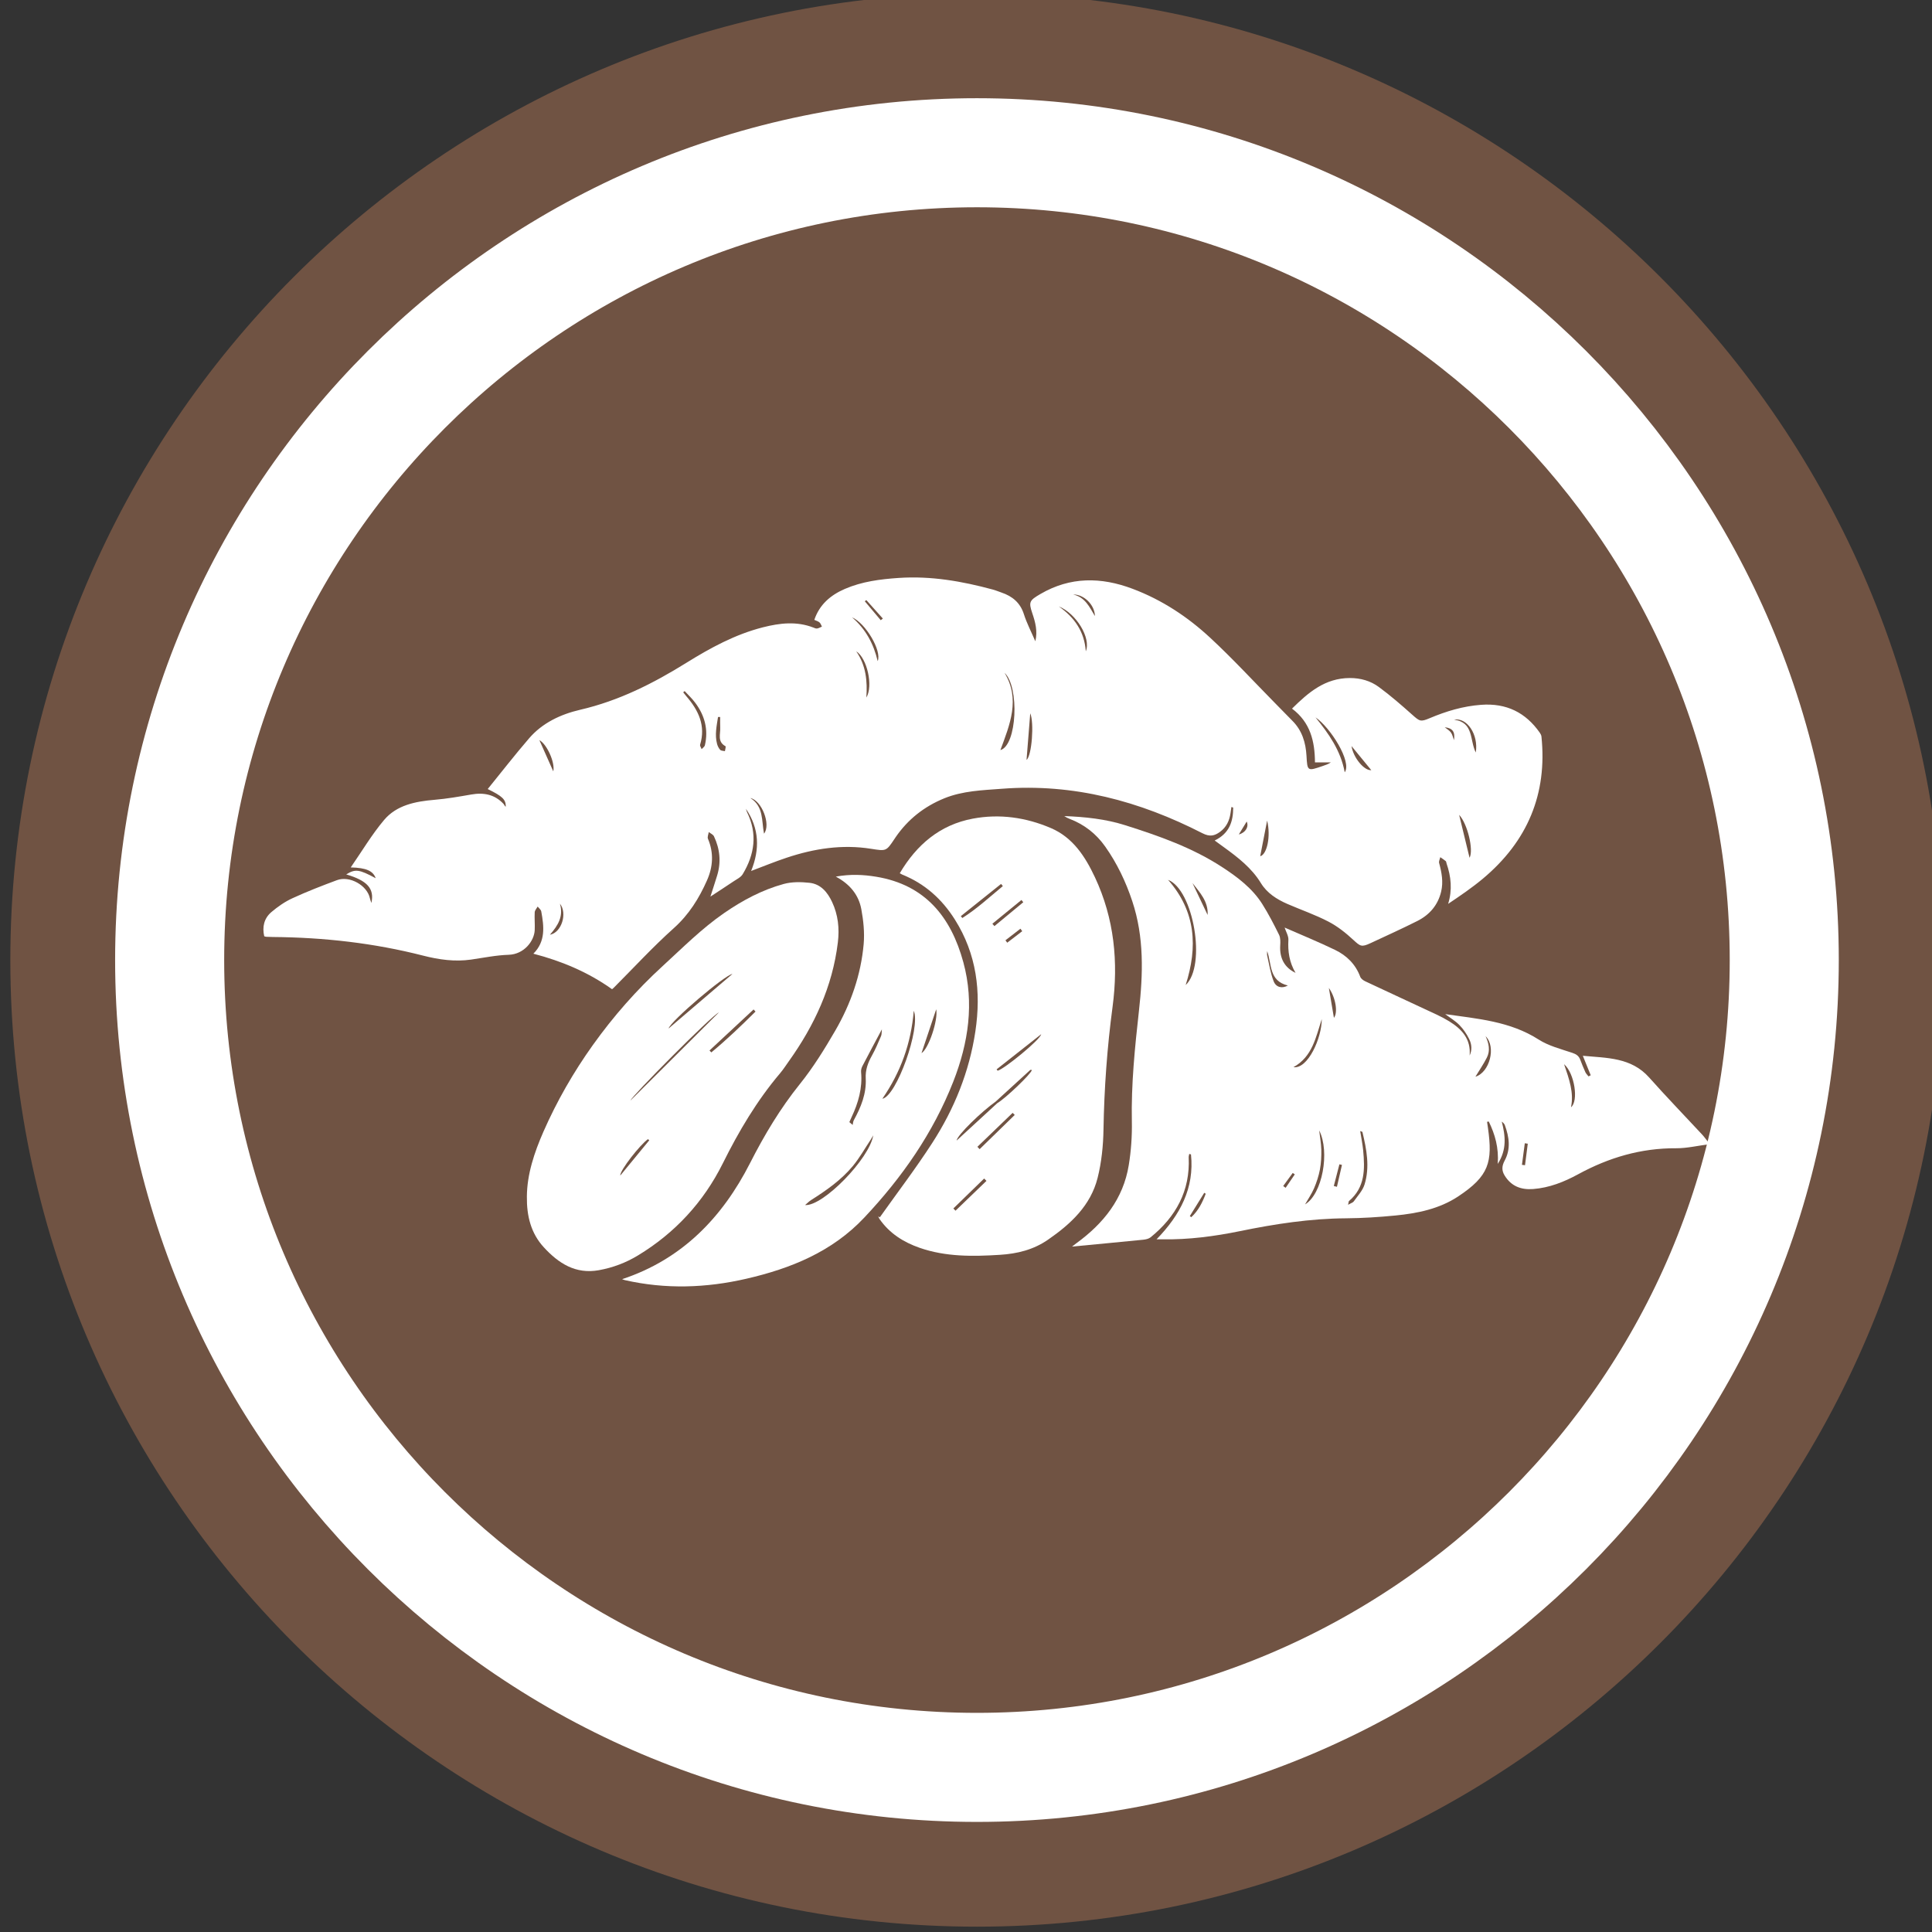 <svg xmlns:inkscape="http://www.inkscape.org/namespaces/inkscape" xmlns:sodipodi="http://sodipodi.sourceforge.net/DTD/sodipodi-0.dtd" xmlns="http://www.w3.org/2000/svg" xmlns:svg="http://www.w3.org/2000/svg" width="21.155mm" height="21.155mm" viewBox="0 0 21.155 21.155" id="svg12162" inkscape:version="1.2.2 (732a01da63, 2022-12-09)" sodipodi:docname="patate douce.svg"><rect x="0" y="0" width="21.155" height="21.155" fill="#333333" stroke="none"/><defs id="defs12159"><clipPath id="clipPath502" clipPathUnits="userSpaceOnUse"><path id="path500" d="M 0,0 H 595.276 V 841.89 H 0 Z"></path></clipPath></defs><g inkscape:label="Calque 1" inkscape:groupmode="layer" id="layer1" transform="translate(-110.661,-154.686)"><g id="g12741"><g id="g496" transform="matrix(0.353,0,0,-0.353,-68.833,267.862)"><g clip-path="url(#clipPath502)" id="g498"><g transform="translate(538.786,260.848)" id="g504"><path id="path506" style="fill:#705343;fill-opacity:1;fill-rule:nonzero;stroke:none" d="m 0,0 c -16.533,0 -29.984,13.451 -29.984,29.984 0,16.533 13.451,29.984 29.984,29.984 16.533,0 29.984,-13.451 29.984,-29.984 C 29.984,13.451 16.533,0 0,0"></path></g><g transform="translate(538.786,265.789)" id="g508"><path id="path510" style="fill:none;stroke:#ffffff;stroke-width:3.383;stroke-linecap:butt;stroke-linejoin:miter;stroke-miterlimit:10;stroke-dasharray:none;stroke-opacity:1" d="m 0,0 c -13.808,0 -25.042,11.234 -25.042,25.042 0,13.809 11.234,25.043 25.042,25.043 13.808,0 25.042,-11.234 25.042,-25.043 C 25.042,11.234 13.808,0 0,0 Z"></path></g><g transform="translate(533.741,301.384)" id="g512"><path id="path514" style="fill:#ffffff;fill-opacity:1;fill-rule:nonzero;stroke:none" d="M 0,0 C 0.159,0.47 0.498,0.766 0.947,0.96 1.479,1.19 2.046,1.262 2.62,1.301 3.617,1.368 4.584,1.199 5.538,0.94 5.628,0.916 5.714,0.879 5.802,0.849 6.147,0.733 6.389,0.529 6.501,0.176 6.59,-0.103 6.728,-0.367 6.856,-0.664 6.931,-0.347 6.855,-0.07 6.763,0.202 c -0.12,0.355 -0.092,0.4 0.25,0.6 0.926,0.54 1.88,0.531 2.859,0.162 0.914,-0.344 1.711,-0.872 2.409,-1.52 0.704,-0.653 1.354,-1.36 2.027,-2.043 0.174,-0.177 0.346,-0.355 0.521,-0.531 0.303,-0.303 0.414,-0.677 0.438,-1.085 0.027,-0.482 0.028,-0.481 0.503,-0.318 0.085,0.03 0.171,0.056 0.253,0.112 H 15.53 c -0.005,0.649 -0.139,1.239 -0.712,1.668 0.508,0.501 1.021,0.947 1.794,0.949 0.333,0.001 0.644,-0.089 0.899,-0.278 0.363,-0.267 0.704,-0.564 1.039,-0.863 0.23,-0.205 0.258,-0.223 0.54,-0.104 0.509,0.215 1.033,0.373 1.593,0.414 0.788,0.059 1.384,-0.242 1.819,-0.863 0.025,-0.035 0.048,-0.079 0.053,-0.12 0.184,-1.773 -0.424,-3.248 -1.824,-4.416 -0.335,-0.279 -0.7,-0.527 -1.07,-0.775 0.134,0.434 0.091,0.846 -0.05,1.255 -0.008,0.025 -0.008,0.058 -0.026,0.072 -0.052,0.044 -0.111,0.081 -0.168,0.121 -0.013,-0.061 -0.05,-0.127 -0.036,-0.18 0.08,-0.295 0.135,-0.588 0.062,-0.891 -0.099,-0.413 -0.355,-0.716 -0.739,-0.909 -0.477,-0.24 -0.966,-0.461 -1.451,-0.687 -0.28,-0.131 -0.318,-0.097 -0.533,0.101 -0.232,0.215 -0.489,0.42 -0.77,0.566 -0.409,0.213 -0.851,0.365 -1.275,0.549 -0.333,0.145 -0.635,0.339 -0.823,0.648 -0.285,0.466 -0.708,0.794 -1.146,1.111 -0.089,0.064 -0.178,0.13 -0.287,0.209 0.462,0.224 0.574,0.597 0.574,1.021 -0.018,0.006 -0.037,0.012 -0.055,0.019 C 12.929,-5.869 12.92,-5.933 12.91,-5.998 12.876,-6.228 12.784,-6.429 12.587,-6.574 12.416,-6.699 12.27,-6.737 12.038,-6.618 10.096,-5.624 8.048,-5.067 5.816,-5.239 5.208,-5.285 4.607,-5.303 4.037,-5.533 3.404,-5.79 2.9,-6.192 2.522,-6.742 2.511,-6.758 2.501,-6.774 2.49,-6.79 2.229,-7.182 2.231,-7.175 1.76,-7.101 c -0.897,0.143 -1.766,0.007 -2.615,-0.276 -0.368,-0.122 -0.727,-0.27 -1.105,-0.412 0.272,0.67 0.257,1.316 -0.162,1.929 0.012,-0.036 0.02,-0.073 0.036,-0.106 0.326,-0.666 0.237,-1.308 -0.136,-1.924 -0.058,-0.096 -0.185,-0.156 -0.287,-0.224 -0.231,-0.156 -0.467,-0.308 -0.714,-0.47 0.074,0.231 0.144,0.441 0.209,0.654 0.127,0.416 0.087,0.824 -0.099,1.216 -0.027,0.056 -0.106,0.089 -0.161,0.133 -0.01,-0.071 -0.049,-0.153 -0.025,-0.21 0.185,-0.437 0.157,-0.869 -0.03,-1.29 -0.246,-0.555 -0.557,-1.059 -1.032,-1.484 -0.652,-0.584 -1.244,-1.229 -1.862,-1.848 -0.018,-0.018 -0.038,-0.033 -0.051,-0.044 -0.737,0.525 -1.552,0.87 -2.441,1.102 0.384,0.38 0.331,0.845 0.245,1.311 -0.01,0.055 -0.073,0.101 -0.112,0.151 -0.032,-0.059 -0.088,-0.117 -0.091,-0.177 -0.01,-0.185 0.009,-0.371 0,-0.556 -0.016,-0.334 -0.328,-0.747 -0.806,-0.763 -0.391,-0.012 -0.779,-0.093 -1.168,-0.149 -0.505,-0.072 -0.997,-0.002 -1.484,0.122 -1.529,0.392 -3.087,0.566 -4.667,0.579 -0.067,0 -0.133,0.002 -0.2,0.006 -0.019,0 -0.038,0.009 -0.065,0.016 -0.067,0.289 -0.007,0.556 0.222,0.751 0.197,0.167 0.418,0.322 0.655,0.43 0.449,0.207 0.914,0.387 1.379,0.56 0.395,0.147 0.937,-0.162 1.022,-0.563 0.009,-0.04 0.024,-0.079 0.045,-0.146 0.101,0.448 -0.129,0.696 -0.78,0.887 0.282,0.174 0.399,0.159 0.914,-0.118 -0.078,0.225 -0.291,0.324 -0.774,0.335 0.352,0.508 0.654,1.02 1.035,1.472 0.387,0.459 0.967,0.575 1.562,0.625 0.384,0.032 0.764,0.099 1.144,0.165 0.389,0.068 0.728,0 0.999,-0.292 0.025,-0.028 0.034,-0.07 0.069,-0.087 0.005,0.226 -0.109,0.327 -0.56,0.548 0.424,0.522 0.84,1.059 1.284,1.574 0.41,0.476 0.975,0.744 1.583,0.885 1.206,0.279 2.275,0.822 3.304,1.462 0.74,0.459 1.503,0.876 2.366,1.096 0.525,0.133 1.044,0.194 1.565,-0.008 C 0.008,-0.253 0.05,-0.274 0.085,-0.268 0.138,-0.26 0.186,-0.23 0.236,-0.209 0.212,-0.165 0.197,-0.11 0.16,-0.078 0.118,-0.042 0.056,-0.026 0,0 m 5.902,-1.643 c 0.493,-0.819 0.165,-1.601 -0.13,-2.396 0.515,0.141 0.596,1.956 0.13,2.396 m -9.924,-0.566 c -0.015,-0.013 -0.03,-0.025 -0.045,-0.038 0.033,-0.042 0.065,-0.085 0.1,-0.125 0.379,-0.438 0.602,-0.914 0.425,-1.499 -0.012,-0.038 0.03,-0.092 0.047,-0.139 0.035,0.04 0.091,0.076 0.101,0.121 0.112,0.484 -0.004,0.924 -0.302,1.32 -0.096,0.129 -0.216,0.241 -0.326,0.36 m 19.569,-0.816 c 0.407,-0.503 0.779,-1.021 0.906,-1.703 0.231,0.325 -0.447,1.393 -0.906,1.703 M -2.92,-3.013 c -0.022,0 -0.044,0 -0.067,0 -0.042,-0.276 -0.105,-0.552 -0.03,-0.834 0.018,-0.067 0.052,-0.135 0.098,-0.185 0.029,-0.031 0.096,-0.028 0.146,-0.04 0.007,0.053 0.036,0.143 0.017,0.153 -0.26,0.142 -0.152,0.376 -0.163,0.578 -0.005,0.109 -10e-4,0.218 -10e-4,0.328 M 7.584,0.417 C 8.076,0.073 8.381,-0.375 8.421,-0.975 8.591,-0.568 8.126,0.2 7.584,0.417 m 12.418,-6.465 c 0.108,-0.447 0.216,-0.891 0.323,-1.332 0.132,0.24 -0.064,1.057 -0.323,1.332 M 1.966,-1.28 C 2.099,-0.959 1.591,-0.101 1.17,0.079 1.596,-0.286 1.842,-0.75 1.966,-1.28 M 1.614,-2.41 C 1.833,-2.048 1.637,-1.188 1.3,-0.975 1.604,-1.413 1.65,-1.902 1.614,-2.41 M 6.698,-2.898 C 6.661,-3.365 6.622,-3.857 6.583,-4.344 c 0.165,0.13 0.24,1.155 0.115,1.446 m 7.348,-3.327 C 13.97,-6.614 13.9,-6.977 13.831,-7.332 c 0.209,0.053 0.335,0.612 0.215,1.107 M -1.56,-6.632 c 0.222,0.282 -0.073,1.032 -0.423,1.105 0.416,-0.262 0.344,-0.701 0.423,-1.105 m 21.405,3.535 c 0.616,-0.08 0.481,-0.636 0.673,-1.017 0.091,0.559 -0.279,1.099 -0.673,1.017 m -28.046,-6.67 c 0.366,0.068 0.546,0.67 0.31,0.964 0.114,-0.39 -0.052,-0.668 -0.31,-0.964 m 0.104,5.068 c 0.062,0.279 -0.206,0.852 -0.431,0.968 0.135,-0.302 0.285,-0.639 0.431,-0.968 m 24.761,0.784 c 0.055,-0.362 0.393,-0.768 0.613,-0.747 -0.201,0.244 -0.409,0.498 -0.613,0.747 M 8.028,0.787 C 8.403,0.704 8.537,0.395 8.704,0.118 8.699,0.465 8.364,0.794 8.028,0.787 M 2.061,-0.011 C 2.083,0.007 2.105,0.024 2.126,0.041 1.955,0.232 1.784,0.423 1.613,0.614 1.597,0.602 1.582,0.589 1.566,0.577 1.731,0.381 1.896,0.185 2.061,-0.011 m 11.107,-6.645 c 0.215,0.056 0.317,0.246 0.244,0.4 -0.077,-0.126 -0.151,-0.247 -0.244,-0.4 m 6.673,2.924 c 0.042,0.262 -0.043,0.373 -0.286,0.401 0.073,-0.06 0.15,-0.102 0.193,-0.164 0.048,-0.069 0.064,-0.157 0.093,-0.237"></path></g><g transform="translate(561.518,285.121)" id="g516"><path id="path518" style="fill:#ffffff;fill-opacity:1;fill-rule:nonzero;stroke:none" d="m 0,0 c -0.384,-0.049 -0.713,-0.129 -1.041,-0.127 -1.092,0.007 -2.093,-0.289 -3.045,-0.808 -0.431,-0.235 -0.891,-0.419 -1.393,-0.457 -0.372,-0.028 -0.677,0.083 -0.884,0.418 -0.101,0.163 -0.085,0.305 0,0.464 0.195,0.362 0.14,0.73 0.007,1.096 -0.016,0.042 -0.048,0.078 -0.097,0.113 0.112,-0.438 0.164,-0.864 -0.125,-1.312 0.037,0.502 -0.085,0.918 -0.278,1.315 C -6.874,0.699 -6.892,0.696 -6.909,0.693 -6.9,0.63 -6.89,0.566 -6.881,0.503 c 0.15,-1.059 0.034,-1.49 -0.923,-2.124 -0.583,-0.386 -1.26,-0.525 -1.946,-0.592 -0.509,-0.05 -1.021,-0.083 -1.532,-0.087 -1.114,-0.007 -2.206,-0.175 -3.292,-0.398 -0.793,-0.162 -1.591,-0.267 -2.401,-0.254 -0.05,10e-4 -0.099,0 -0.186,0 0.733,0.755 1.177,1.589 1.068,2.634 -0.018,0.005 -0.036,0.01 -0.054,0.015 -0.006,-0.035 -0.018,-0.071 -0.017,-0.106 0.049,-1.037 -0.395,-1.842 -1.181,-2.48 -0.058,-0.047 -0.149,-0.067 -0.227,-0.075 -0.738,-0.074 -1.477,-0.143 -2.211,-0.213 0.035,0.027 0.085,0.067 0.137,0.105 0.837,0.609 1.453,1.374 1.623,2.421 0.073,0.446 0.105,0.905 0.096,1.358 -0.023,1.15 0.093,2.288 0.22,3.428 0.128,1.144 0.165,2.286 -0.207,3.402 -0.201,0.605 -0.471,1.173 -0.84,1.695 -0.283,0.4 -0.649,0.684 -1.104,0.859 -0.058,0.022 -0.113,0.049 -0.165,0.086 0.641,-0.024 1.277,-0.09 1.887,-0.283 1.05,-0.332 2.089,-0.697 3.018,-1.305 0.473,-0.309 0.926,-0.651 1.234,-1.136 0.194,-0.307 0.362,-0.632 0.523,-0.958 0.047,-0.095 0.043,-0.223 0.036,-0.335 -0.022,-0.388 0.131,-0.683 0.476,-0.846 -0.195,0.329 -0.242,0.665 -0.222,1.021 0.007,0.123 -0.074,0.252 -0.117,0.384 0.522,-0.229 1.051,-0.445 1.564,-0.693 0.36,-0.173 0.637,-0.445 0.782,-0.835 0.022,-0.06 0.098,-0.113 0.161,-0.142 0.735,-0.346 1.473,-0.686 2.209,-1.03 0.133,-0.062 0.264,-0.131 0.389,-0.208 0.391,-0.242 0.678,-0.55 0.634,-1.061 0.082,0.173 0.064,0.352 -0.014,0.51 -0.077,0.157 -0.181,0.31 -0.303,0.435 -0.127,0.13 -0.29,0.225 -0.441,0.339 1.001,-0.145 2.008,-0.219 2.896,-0.787 0.31,-0.199 0.69,-0.295 1.046,-0.414 0.124,-0.041 0.201,-0.094 0.246,-0.21 0.05,-0.131 0.101,-0.262 0.16,-0.39 0.022,-0.048 0.065,-0.087 0.098,-0.131 0.022,0.012 0.045,0.024 0.068,0.036 -0.079,0.194 -0.158,0.388 -0.245,0.604 0.749,-0.071 1.499,-0.047 2.057,-0.673 0.532,-0.598 1.089,-1.173 1.634,-1.76 C -0.174,0.231 -0.113,0.142 0,0 m -16.258,4.935 c 0.65,0.605 0.243,2.96 -0.546,3.264 0.866,-0.98 0.923,-2.084 0.546,-3.264 m 5.038,-6.816 c 0.089,0.052 0.15,0.067 0.177,0.106 0.12,0.17 0.275,0.333 0.334,0.524 0.168,0.543 0.064,1.089 -0.066,1.628 -0.002,0.009 -0.029,0.013 -0.069,0.029 0.033,-0.212 0.073,-0.404 0.092,-0.598 0.055,-0.579 0.064,-1.147 -0.439,-1.572 -0.011,-0.009 -0.01,-0.034 -0.029,-0.117 m -0.896,2.307 c 0.023,-0.2 0.061,-0.4 0.066,-0.6 0.004,-0.203 -0.006,-0.411 -0.043,-0.611 -0.038,-0.199 -0.102,-0.397 -0.182,-0.584 -0.075,-0.174 -0.185,-0.333 -0.279,-0.499 0.533,0.313 0.778,1.627 0.438,2.294 m 0.08,3.453 c -0.184,-0.561 -0.288,-1.163 -0.878,-1.491 0.452,-0.063 0.88,0.914 0.878,1.491 M -4.305,1.145 C -4.064,1.337 -4.193,2.196 -4.52,2.481 -4.363,2.017 -4.21,1.6 -4.305,1.145 m -9.425,4.844 c 0,-0.049 -0.009,-0.099 0.002,-0.145 0.061,-0.265 0.101,-0.54 0.199,-0.791 0.075,-0.192 0.262,-0.232 0.441,-0.132 -0.593,0.145 -0.497,0.669 -0.642,1.068 m 6.776,-2.642 c 0.1,-0.219 0.15,-0.442 0.039,-0.662 -0.103,-0.203 -0.233,-0.392 -0.355,-0.593 0.445,0.133 0.648,0.932 0.316,1.255 M -16.047,8.1 c 0.157,-0.33 0.314,-0.66 0.47,-0.99 0.025,0.418 -0.241,0.695 -0.47,0.99 m 4.231,-3.255 c 0.057,-0.336 0.107,-0.631 0.157,-0.927 0.127,0.16 0.059,0.621 -0.157,0.927 m -4.313,-7.076 c 0.015,-0.011 0.03,-0.023 0.045,-0.034 0.218,0.2 0.346,0.455 0.448,0.727 -0.015,0.01 -0.03,0.019 -0.045,0.029 -0.149,-0.241 -0.299,-0.481 -0.448,-0.722 m 10.483,2.245 c -0.031,0.005 -0.061,0.009 -0.092,0.014 -0.029,-0.223 -0.059,-0.446 -0.089,-0.669 0.032,-0.004 0.063,-0.008 0.095,-0.013 0.029,0.223 0.057,0.446 0.086,0.668 m -6.017,-1.312 c 0.032,-0.008 0.065,-0.017 0.097,-0.025 0.052,0.226 0.104,0.452 0.156,0.679 -0.027,0.006 -0.053,0.012 -0.079,0.019 -0.058,-0.225 -0.116,-0.449 -0.174,-0.673 m -1.57,-10e-4 c 0.026,-0.019 0.051,-0.037 0.076,-0.055 0.095,0.139 0.19,0.278 0.284,0.416 -0.021,0.015 -0.042,0.03 -0.064,0.045 -0.098,-0.135 -0.197,-0.271 -0.296,-0.406"></path></g><g transform="translate(535.773,282.852)" id="g520"><path id="path522" style="fill:#ffffff;fill-opacity:1;fill-rule:nonzero;stroke:none" d="m 0,0 c 0.544,0.766 1.115,1.515 1.625,2.304 0.684,1.057 1.151,2.21 1.339,3.464 0.184,1.228 0.039,2.4 -0.638,3.471 -0.397,0.629 -0.926,1.106 -1.622,1.388 -0.029,0.011 -0.056,0.03 -0.085,0.046 0.522,0.882 1.241,1.5 2.264,1.693 0.835,0.157 1.653,0.038 2.425,-0.293 0.68,-0.291 1.063,-0.882 1.365,-1.526 C 7.273,9.266 7.404,7.918 7.22,6.533 7.051,5.268 6.96,4 6.938,2.724 6.93,2.222 6.878,1.709 6.756,1.224 6.54,0.365 5.924,-0.206 5.218,-0.694 4.764,-1.008 4.264,-1.13 3.722,-1.164 2.88,-1.217 2.044,-1.228 1.234,-0.946 0.735,-0.772 0.301,-0.499 -0.007,-0.056 -0.025,-0.03 -0.035,0 -0.049,0.029 -0.033,0.019 -0.016,0.01 0,0 M 3.64,3.538 C 3.898,3.688 4.698,4.452 4.717,4.57 4.699,4.57 4.675,4.578 4.665,4.569 4.307,4.243 3.95,3.916 3.593,3.589 3.166,3.286 2.413,2.566 2.381,2.38 2.539,2.525 2.663,2.639 2.786,2.752 3.071,3.014 3.356,3.276 3.64,3.538 M 3.622,4.589 C 3.633,4.575 3.644,4.561 3.655,4.547 3.864,4.602 4.981,5.513 5.005,5.679 4.531,5.305 4.076,4.947 3.622,4.589 m 0.194,5.685 C 3.798,10.296 3.779,10.318 3.761,10.341 3.345,10.008 2.929,9.675 2.513,9.342 2.528,9.323 2.543,9.303 2.559,9.284 3.012,9.57 3.404,9.935 3.816,10.274 M 3.027,2.187 C 3.05,2.163 3.073,2.138 3.096,2.114 3.459,2.468 3.822,2.821 4.185,3.175 4.163,3.197 4.142,3.219 4.12,3.24 3.756,2.889 3.392,2.538 3.027,2.187 M 3.308,1.13 C 3.284,1.155 3.26,1.179 3.236,1.203 2.918,0.893 2.6,0.584 2.281,0.274 2.304,0.251 2.326,0.228 2.348,0.205 2.668,0.513 2.988,0.822 3.308,1.13 M 3.491,9.106 C 3.512,9.082 3.534,9.057 3.555,9.033 3.853,9.279 4.151,9.526 4.45,9.773 4.431,9.796 4.412,9.82 4.393,9.843 4.092,9.597 3.791,9.352 3.491,9.106 M 4.417,8.875 C 4.399,8.901 4.381,8.927 4.362,8.952 4.207,8.833 4.052,8.713 3.897,8.593 3.915,8.568 3.933,8.543 3.952,8.518 4.107,8.637 4.262,8.756 4.417,8.875"></path></g><g transform="translate(524.825,283.497)" id="g524"><path id="path526" style="fill:#ffffff;fill-opacity:1;fill-rule:nonzero;stroke:none" d="m 0,0 c 0.005,0.692 0.23,1.365 0.516,2.017 0.416,0.945 0.929,1.839 1.528,2.678 0.637,0.892 1.358,1.713 2.17,2.456 0.618,0.566 1.21,1.162 1.902,1.64 0.571,0.394 1.181,0.721 1.851,0.904 0.252,0.069 0.537,0.065 0.8,0.036 C 9.116,9.693 9.325,9.439 9.467,9.137 9.655,8.737 9.699,8.314 9.646,7.88 9.48,6.511 8.918,5.305 8.125,4.195 8.036,4.07 7.953,3.94 7.854,3.823 7.134,2.973 6.574,2.026 6.078,1.029 5.482,-0.169 4.597,-1.13 3.445,-1.828 3.07,-2.055 2.666,-2.208 2.231,-2.286 1.508,-2.415 0.982,-2.072 0.526,-1.576 0.128,-1.143 -0.008,-0.61 0,0 M 5.956,5.711 C 5.722,5.606 3.241,3.099 3.215,2.98 4.108,3.87 5.03,4.788 5.956,5.711 M 4.395,5.211 C 5.055,5.775 5.716,6.34 6.376,6.904 6.139,6.87 4.462,5.445 4.395,5.211 M 7.092,5.737 C 7.072,5.759 7.052,5.781 7.032,5.802 6.576,5.378 6.121,4.954 5.665,4.53 5.684,4.51 5.702,4.49 5.721,4.47 6.201,4.867 6.651,5.298 7.092,5.737 M 3.797,1.745 C 3.783,1.756 3.769,1.768 3.755,1.779 3.517,1.611 2.887,0.818 2.896,0.649 3.211,1.032 3.504,1.388 3.797,1.745"></path></g><g transform="translate(527.78,280.933)" id="g528"><path id="path530" style="fill:#ffffff;fill-opacity:1;fill-rule:nonzero;stroke:none" d="m 0,0 c 1.858,0.615 3.109,1.911 3.972,3.609 0.441,0.866 0.931,1.685 1.541,2.444 0.415,0.516 0.768,1.088 1.101,1.662 0.478,0.827 0.793,1.723 0.878,2.679 0.031,0.357 -0.007,0.729 -0.073,1.084 -0.082,0.439 -0.35,0.774 -0.791,1.009 0.45,0.082 0.854,0.062 1.255,-0.004 1.52,-0.251 2.32,-1.253 2.701,-2.653 C 10.929,8.564 10.741,7.325 10.271,6.126 9.645,4.532 8.682,3.154 7.513,1.912 6.514,0.85 5.234,0.332 3.855,0.014 2.604,-0.275 1.346,-0.316 0.086,-0.03 0.051,-0.022 0.018,-0.007 0,0 M 7.048,4.872 C 7.082,4.843 7.116,4.814 7.15,4.784 7.162,4.834 7.163,4.889 7.187,4.932 7.409,5.336 7.58,5.756 7.556,6.225 7.542,6.489 7.622,6.71 7.747,6.933 7.856,7.127 7.942,7.333 8.03,7.538 8.054,7.592 8.047,7.66 8.057,7.75 7.841,7.345 7.643,6.977 7.451,6.606 7.423,6.552 7.406,6.482 7.412,6.422 7.457,5.928 7.327,5.473 7.12,5.033 7.095,4.98 7.072,4.926 7.048,4.872 m 0.74,-0.41 C 7.763,4.42 7.742,4.376 7.715,4.335 7.531,4.059 7.368,3.767 7.159,3.513 6.797,3.076 6.334,2.753 5.857,2.451 5.8,2.415 5.752,2.364 5.674,2.299 6.231,2.254 7.679,3.744 7.788,4.462 M 8.072,5.597 C 8.509,5.669 9.268,7.792 9.046,8.326 8.961,7.308 8.641,6.425 8.072,5.597 m 1.67,2.775 C 9.587,7.909 9.437,7.461 9.286,7.012 9.502,7.137 9.808,8.035 9.742,8.372"></path></g></g></g></g></g></svg>